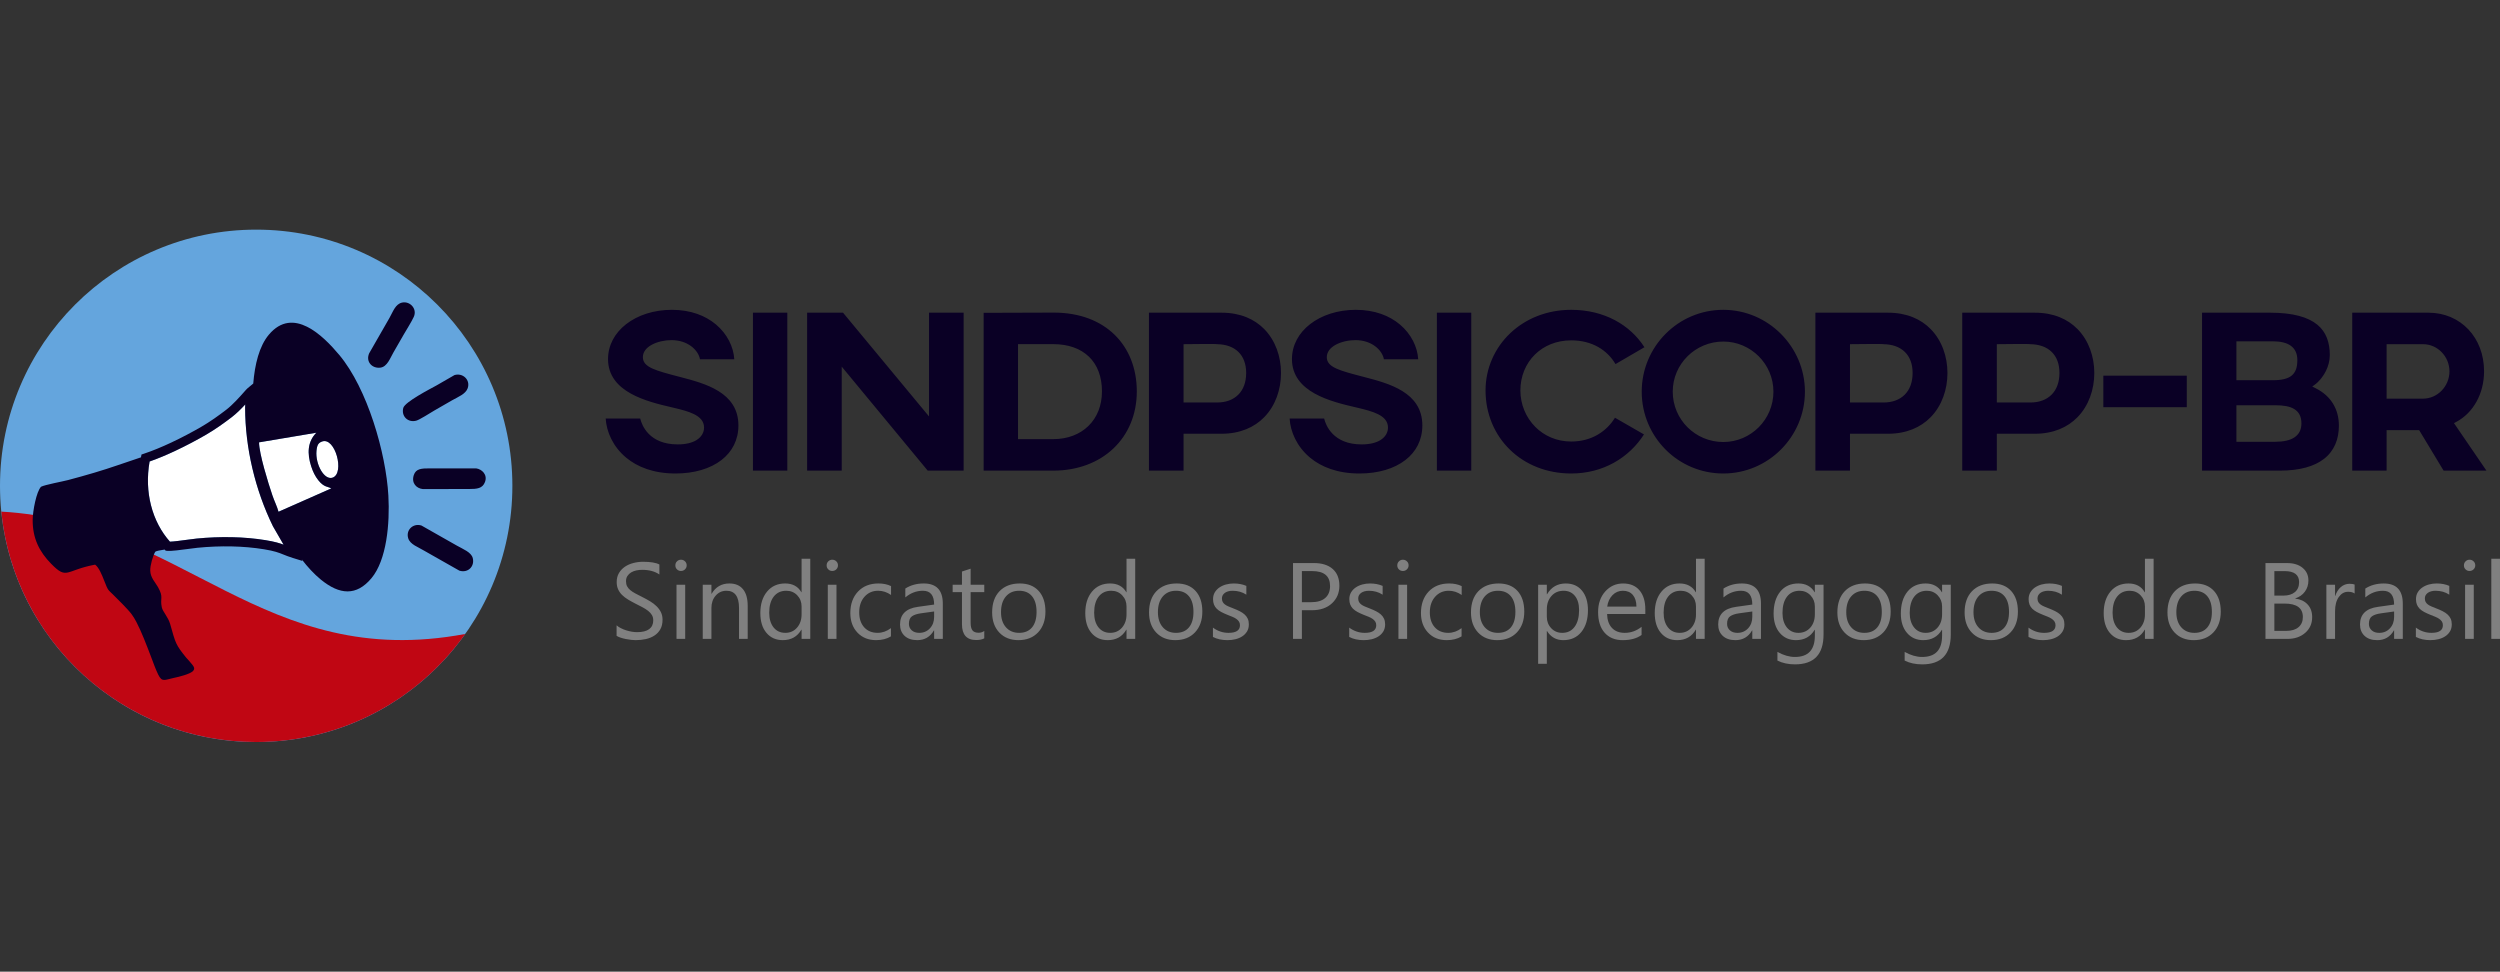 <?xml version="1.0" encoding="UTF-8"?>
<!DOCTYPE svg PUBLIC "-//W3C//DTD SVG 1.1//EN" "http://www.w3.org/Graphics/SVG/1.1/DTD/svg11.dtd">
<!-- Creator: CorelDRAW 2017 -->
<svg xmlns="http://www.w3.org/2000/svg" xml:space="preserve" width="97.36mm" height="37.84mm" version="1.1" style="shape-rendering:geometricPrecision; text-rendering:geometricPrecision; image-rendering:optimizeQuality; fill-rule:evenodd; clip-rule:evenodd"
viewBox="0 0 9736 3784"
 xmlns:xlink="http://www.w3.org/1999/xlink">
 <rect x="0" y="0" width="9736" height="3784" fill="#333333" stroke="none"/>
 <defs>
  <style type="text/css">
   <![CDATA[
    .fil5 {fill:#0A0025}
    .fil2 {fill:#64A5DD}
    .fil3 {fill:#C00613}
    .fil4 {fill:white}
    .fil0 {fill:#0A0025;fill-rule:nonzero}
    .fil1 {fill:gray;fill-rule:nonzero}
   ]]>
  </style>
 </defs>
 <g id="Camada_x0020_1">
  <g id="_2341937272272">
   <path class="fil0" d="M2616.67 1206.53c-70.6,0 -133.49,20.96 -178.4,55.99 -43.69,34.06 -70.38,81.55 -70.38,135.9 0,129.69 153.95,165.76 247.27,187.62l7.41 1.73c29.91,7.11 58.45,14.26 80.03,25 23.88,11.86 39.27,27.95 39.27,52.38 0,17.95 -8.99,36.47 -30.4,49.32 -16.26,9.76 -39.89,16.18 -72.41,16.18 -111.75,0 -139.6,-75.24 -145.82,-100.71l-134.41 0c2.81,50.79 27.95,109.55 79.97,152.61 43.84,36.28 106.87,61.43 191.86,61.43 73.08,0 135.46,-18.71 178.99,-52.35 41.6,-32.16 66.06,-78.26 66.06,-134.88 0,-129.45 -130.54,-163.51 -226.76,-188.61l-6.69 -1.75c-45.26,-11.78 -78.55,-20.78 -100.85,-30.83 -25.47,-11.51 -37.81,-24.8 -37.81,-44.6 0,-20.6 13.7,-36.65 33.67,-47.83 21.73,-12.13 51.31,-18.61 77.54,-18.61 31.68,0 57.38,9.5 76.06,23.09 19.86,14.44 31.94,33.7 35.19,51.52l133.51 0c-2.85,-48.02 -27.14,-98.51 -71.55,-135.71 -40.57,-33.99 -97.99,-56.89 -171.35,-56.89zm449.47 11.19l-133.85 0 0 615.07 133.85 0 0 -615.07zm686.58 0l-134.78 0 0 403.97 -334.84 -403.97 -139.85 0 0 615.07 134.78 0 0 -404.94 334.85 404.94 139.84 0 0 -615.07zm349.22 -0.35l-271.19 0.9 0 614.52 271.17 0c95.9,0 177.04,-32.09 234.22,-86.4 57.56,-54.67 91.03,-132.06 91.03,-222.07l0 -1.76c-0.35,-88.06 -30.8,-164.41 -86.15,-218.6 -55.42,-54.27 -136.11,-86.56 -236.96,-86.56l-2.12 -0.03zm-127.79 122.85l127.77 0c57.7,0 105.73,16.72 139.12,49.1 32.14,31.17 50.42,76.5 50.42,135 0,55.54 -19.29,101.78 -52.51,134.31 -33.52,32.83 -81.04,51.5 -137.03,51.5l-137.32 0 0 -369.91 9.55 0zm783.57 -122.5l-283.29 0 0 615.07 134.77 0 0 -143.61 147.59 0c72.77,0 128.08,-25.18 166.28,-64.14 43.98,-44.83 65.71,-108.13 65.71,-172.53 0,-63.59 -21.57,-126.55 -65.53,-171.2 -37.99,-38.57 -92.98,-63.59 -165.53,-63.59zm-17.6 122.7c34.21,0.51 63.04,10.59 83.12,30.48 18.95,18.77 29.83,45.93 29.83,81.61 0,36.3 -11.01,64.48 -30.14,83.95 -20.09,20.47 -48.84,30.99 -82.93,30.99l-130.8 0 0 -227.07c18.61,0 125.45,-1.78 130.92,0.04zm540.04 -133.89c-70.6,0 -133.5,20.96 -178.41,55.99 -43.69,34.06 -70.38,81.55 -70.38,135.9 0,129.68 153.94,165.75 247.26,187.62l7.42 1.73c29.91,7.11 58.45,14.26 80.03,25 23.88,11.86 39.27,27.95 39.27,52.38 0,17.95 -8.99,36.47 -30.4,49.32 -16.25,9.76 -39.9,16.18 -72.41,16.18 -111.74,0 -139.6,-75.24 -145.82,-100.71l-134.4 0c2.81,50.79 27.95,109.55 79.96,152.61 43.84,36.28 106.87,61.43 191.86,61.43 73.08,0 135.46,-18.71 178.99,-52.35 41.61,-32.16 66.07,-78.26 66.07,-134.88 0,-129.44 -130.55,-163.51 -226.76,-188.61l-6.7 -1.75c-45.26,-11.78 -78.55,-20.77 -100.84,-30.83 -25.48,-11.51 -37.81,-24.8 -37.81,-44.6 0,-20.6 13.7,-36.65 33.67,-47.83 21.68,-12.13 51.27,-18.61 77.53,-18.61 31.68,0 57.38,9.5 76.06,23.09 19.86,14.44 31.94,33.7 35.19,51.52l133.51 0c-2.85,-48.02 -27.14,-98.51 -71.55,-135.71 -40.57,-33.99 -97.98,-56.89 -171.34,-56.89zm449.46 11.19l-133.84 0 0 615.07 133.84 0 0 -615.07zm559.72 409.1c-16.56,26.96 -39.42,49.98 -67.84,66.33 -28.84,16.6 -63.3,26.31 -102.57,26.31 -56.77,0 -105.22,-22.15 -140.01,-57.1 -36.53,-36.73 -57.93,-87.59 -57.93,-141.77 0,-55.43 20.87,-104.7 56.6,-139.89 34.89,-34.37 83.88,-55.25 141.34,-55.25 40.67,0 76.19,9.51 105.6,26.24 28.28,16.09 50.84,38.83 66.84,66.22l112.74 -65.69c-27.99,-43.59 -67.06,-79.86 -114.93,-105.3 -48.45,-25.73 -105.97,-40.39 -170.25,-40.39 -95.27,0 -177.71,34.73 -236.77,90.43 -60.75,57.29 -96.88,136.85 -96.88,223.63 0,91.72 35.55,173.07 95.46,231.18 59.13,57.36 142.12,92.21 238.19,92.21 62.74,0 118.96,-15.64 166.51,-42.1 48.62,-27.07 88.31,-65.49 116.8,-110.08l-112.9 -64.98zm421.97 -420.29c-88,0 -167.22,35.74 -224.53,93.22 -57.71,57.87 -93.26,137.81 -93.26,225.51 0,88.03 35.46,167.89 93.03,225.63 57.32,57.48 136.65,93.09 224.76,93.09 87.44,0 166.94,-35.8 224.53,-93.56 57.53,-57.69 93.27,-137.36 93.27,-225.16 0,-87.46 -35.83,-167.21 -93.5,-225.06 -57.58,-57.74 -136.99,-93.67 -224.3,-93.67zm0 123.58c53.52,0 102.42,21.93 137.86,57.36 35.32,35.33 57.28,84.02 57.28,137.79 0,54.2 -21.93,103.06 -57.14,138.46 -35.46,35.64 -84.4,57.61 -138,57.61 -54.42,0 -103.72,-21.88 -139.39,-57.37 -35.59,-35.42 -57.61,-84.39 -57.61,-138.7 0,-53.91 22.06,-102.7 57.72,-138 35.66,-35.31 84.93,-57.15 139.28,-57.15zm641.81 -112.39l-283.28 0 0 615.07 134.77 0 0 -143.61 147.58 0c72.77,0 128.06,-25.17 166.29,-64.14 43.98,-44.83 65.71,-108.13 65.71,-172.53 0,-63.59 -21.58,-126.55 -65.54,-171.2 -38,-38.58 -92.97,-63.59 -165.53,-63.59zm-17.61 122.7c34.23,0.51 63.06,10.59 83.14,30.48 18.94,18.77 29.83,45.93 29.83,81.61 0,36.3 -11,64.47 -30.14,83.96 -20.1,20.46 -48.84,30.98 -82.94,30.98l-130.79 0 0 -227.07c18.6,0 125.44,-1.78 130.9,0.04zm589.48 -122.7l-283.28 0 0 615.07 134.77 0 0 -143.61 147.57 0c72.77,0 128.07,-25.17 166.3,-64.14 43.97,-44.83 65.7,-108.13 65.7,-172.53 0,-63.59 -21.57,-126.55 -65.53,-171.2 -38,-38.58 -92.98,-63.59 -165.53,-63.59zm-17.6 122.7c34.22,0.51 63.05,10.59 83.12,30.48 18.95,18.77 29.83,45.93 29.83,81.61 0,36.3 -11.01,64.48 -30.13,83.95 -20.1,20.47 -48.84,30.99 -82.94,30.99l-130.79 0 0 -227.07c18.6,0 125.44,-1.78 130.91,0.04zm608.83 122.57l-325.03 0 0 122.66 325.03 0 0 -122.66zm501.17 33.13c8.01,-5.87 27.3,-24.41 41.06,-52.36 8.45,-17.17 14.71,-37.86 14.71,-61.2 0,-48.07 -13.5,-89.16 -48.37,-117.96 -35.74,-29.5 -94.16,-46.88 -183.62,-46.88l-265.58 0 0 615.07 302.88 0c79.04,0 134.86,-17.07 171.61,-45.39 40.94,-31.54 58.52,-77.58 58.52,-129.71 0,-32.36 -7.95,-61.54 -23.16,-86.14 -15.15,-24.51 -37.61,-44.7 -66.67,-59.23l-13.96 -6.97 12.58 -9.23zm-166.9 -15.4l-141.05 0 0 -151.54 141.05 0c31.43,0 55,5.75 71.03,17.49 16.97,12.41 25.25,30.82 25.25,55.48 0,27.62 -6.1,47.23 -22.02,60.38 -15.21,12.61 -38.84,18.19 -74.26,18.19zm112.14 168.58c0,23.89 -9.12,41.92 -27.34,54.07 -16.98,11.35 -41.84,17.03 -74.53,17.03l-151.32 0 0 -142.21 151.32 0c32,0 56.69,4.15 73.88,14.74 18.51,11.41 27.99,29.41 27.99,56.37zm495.16 -431.58l-297.28 0 0 615.07 133.85 0 0 -157.61 126.83 0 95.14 157.61 166.82 0 -126.37 -185.01 9.38 -5.02c32.74,-17.48 59.89,-45.04 78.73,-79.31 18.53,-33.69 29.04,-73.91 29.04,-117.46 0,-66.18 -23.05,-123.12 -61.41,-163.54 -38.58,-40.66 -92.8,-64.73 -154.73,-64.73zm-21.45 122.66c28.24,0 53.93,12.02 72.55,31.2 18.66,19.23 30.26,45.68 30.26,74.41 0,29.19 -11.6,55.87 -30.38,75.21 -18.74,19.3 -44.64,31.33 -73.36,31.33l-141.05 0 0 -212.15 141.98 0z"/>
   <g>
    <path class="fil1" d="M2401.25 2476.09l0 -40.77c4.7,4.15 10.33,7.8 16.79,11.11 6.54,3.3 13.43,6.11 20.6,8.36 7.24,2.25 14.48,4.01 21.72,5.28 7.31,1.19 14.06,1.82 20.17,1.82 21.3,0 37.19,-3.93 47.73,-11.88 10.48,-7.87 15.75,-19.26 15.75,-34.02 0,-8.01 -1.76,-14.9 -5.27,-20.81 -3.52,-5.9 -8.37,-11.31 -14.49,-16.16 -6.18,-4.92 -13.49,-9.56 -21.93,-14.06 -8.5,-4.43 -17.57,-9.14 -27.34,-14.06 -10.26,-5.2 -19.89,-10.54 -28.82,-15.88 -8.92,-5.35 -16.66,-11.25 -23.27,-17.72 -6.6,-6.46 -11.74,-13.78 -15.53,-21.93 -3.8,-8.15 -5.7,-17.71 -5.7,-28.68 0,-13.49 2.96,-25.16 8.86,-35.14 5.91,-9.99 13.71,-18.14 23.27,-24.6 9.63,-6.47 20.6,-11.25 32.89,-14.42 12.24,-3.16 24.82,-4.78 37.54,-4.78 29.1,0 50.33,3.52 63.69,10.55l0 38.94c-17.44,-12.09 -39.86,-18.13 -67.13,-18.13 -7.59,0 -15.12,0.77 -22.71,2.31 -7.52,1.62 -14.27,4.22 -20.17,7.74 -5.9,3.58 -10.68,8.22 -14.41,13.84 -3.73,5.63 -5.55,12.44 -5.55,20.6 0,7.52 1.4,14.06 4.21,19.54 2.81,5.49 6.96,10.48 12.45,15.04 5.48,4.5 12.23,8.93 20.1,13.15 7.87,4.28 17.01,8.92 27.27,13.99 10.61,5.27 20.6,10.75 30.09,16.51 9.49,5.77 17.78,12.16 24.88,19.12 7.17,7.03 12.79,14.76 17.01,23.27 4.22,8.51 6.26,18.28 6.26,29.24 0,14.55 -2.82,26.92 -8.51,36.97 -5.69,10.13 -13.42,18.35 -23.05,24.61 -9.7,6.32 -20.88,10.89 -33.46,13.7 -12.65,2.82 -25.94,4.22 -40,4.22 -4.64,0 -10.4,-0.35 -17.29,-1.12 -6.82,-0.77 -13.85,-1.83 -21.02,-3.31 -7.1,-1.41 -13.85,-3.23 -20.24,-5.34 -6.4,-2.11 -11.53,-4.5 -15.39,-7.1zm250.65 -252.49c-5.97,0 -11.17,-2.04 -15.39,-6.18 -4.29,-4.08 -6.39,-9.28 -6.39,-15.61 0,-6.32 2.1,-11.6 6.39,-15.74 4.22,-4.22 9.42,-6.33 15.39,-6.33 6.19,0 11.46,2.11 15.82,6.33 4.29,4.14 6.47,9.42 6.47,15.74 0,6.05 -2.18,11.18 -6.47,15.4 -4.36,4.29 -9.63,6.39 -15.82,6.39zm16.52 264.44l-33.81 0 0 -210.87 33.81 0 0 210.87zm243.43 0l-33.81 0 0 -120.27c0,-44.77 -16.31,-67.13 -49,-67.13 -16.87,0 -30.86,6.33 -41.89,19.05 -11.11,12.73 -16.59,28.75 -16.59,48.08l0 120.27 -33.81 0 0 -210.87 33.81 0 0 35 0.85 0c15.88,-26.64 38.93,-39.92 69.16,-39.92 23.06,0 40.7,7.44 52.93,22.35 12.23,14.83 18.35,36.41 18.35,64.53l0 128.91zm243.63 0l-33.81 0 0 -35.85 -0.78 0c-15.67,27.21 -39.85,40.77 -72.53,40.77 -26.43,0 -47.66,-9.42 -63.48,-28.32 -15.89,-18.84 -23.83,-44.57 -23.83,-77.12 0,-34.86 8.79,-62.77 26.36,-83.79 17.57,-21.01 40.98,-31.48 70.22,-31.48 28.96,0 50.05,11.38 63.26,34.15l0.78 0 0 -130.53 33.81 0 0 312.17zm-33.81 -95.31l0 -31.14c0,-17.01 -5.62,-31.43 -16.87,-43.23 -11.25,-11.81 -25.52,-17.72 -42.81,-17.72 -20.6,0 -36.83,7.53 -48.64,22.64 -11.81,15.11 -17.72,35.98 -17.72,62.62 0,24.33 5.7,43.45 17.02,57.58 11.31,14.05 26.56,21.08 45.61,21.08 18.84,0 34.09,-6.81 45.84,-20.38 11.74,-13.57 17.57,-30.79 17.57,-51.45zm119.42 -169.13c-5.97,0 -11.17,-2.04 -15.39,-6.18 -4.29,-4.08 -6.4,-9.28 -6.4,-15.61 0,-6.32 2.11,-11.6 6.4,-15.74 4.22,-4.22 9.42,-6.33 15.39,-6.33 6.19,0 11.46,2.11 15.82,6.33 4.29,4.14 6.47,9.42 6.47,15.74 0,6.05 -2.18,11.18 -6.47,15.4 -4.36,4.29 -9.63,6.39 -15.82,6.39zm16.52 264.44l-33.81 0 0 -210.87 33.81 0 0 210.87zm212.08 -9.7c-16.17,9.77 -35.43,14.62 -57.64,14.62 -30.09,0 -54.34,-9.77 -72.83,-29.31 -18.41,-19.54 -27.69,-44.92 -27.69,-76.13 0,-34.72 9.98,-62.63 29.87,-83.71 19.89,-21.02 46.46,-31.56 79.72,-31.56 18.55,0 34.86,3.37 48.99,10.26l0 34.58c-15.68,-10.97 -32.41,-16.45 -50.26,-16.45 -21.51,0 -39.22,7.74 -53,23.2 -13.78,15.39 -20.74,35.71 -20.74,60.8 0,24.75 6.54,44.22 19.47,58.48 13,14.27 30.37,21.44 52.23,21.44 18.41,0 35.71,-6.11 51.88,-18.34l0 32.12zm202.01 9.7l-33.81 0 0 -32.96 -0.77 0c-14.69,25.3 -36.34,37.88 -64.88,37.88 -21.02,0 -37.46,-5.55 -49.35,-16.66 -11.88,-11.11 -17.78,-25.87 -17.78,-44.28 0,-39.36 23.2,-62.35 69.59,-68.75l63.19 -8.85c0,-35.85 -14.48,-53.78 -43.44,-53.78 -25.37,0 -48.29,8.65 -68.74,25.94l0 -34.58c20.73,-13.22 44.56,-19.75 71.63,-19.75 49.55,0 74.36,26.21 74.36,78.65l0 137.14zm-33.81 -106.7l-50.82 7.03c-15.67,2.18 -27.48,6.04 -35.42,11.67 -7.95,5.55 -11.95,15.39 -11.95,29.52 0,10.26 3.65,18.7 11.03,25.23 7.31,6.54 17.08,9.77 29.31,9.77 16.73,0 30.58,-5.9 41.47,-17.57 10.97,-11.74 16.38,-26.64 16.38,-44.64l0 -21.01zm195.27 104.66c-7.94,4.36 -18.49,6.54 -31.48,6.54 -36.98,0 -55.4,-20.6 -55.4,-61.79l0 -124.76 -36.27 0 0 -28.82 36.27 0 0 -51.46 33.75 -10.96 0 62.42 53.13 0 0 28.82 -53.13 0 0 118.86c0,14.13 2.39,24.18 7.23,30.23 4.78,6.04 12.73,9.06 23.9,9.06 8.51,0 15.82,-2.32 22,-7.03l0 28.89zm133.2 6.96c-31.13,0 -56.02,-9.84 -74.64,-29.52 -18.56,-19.68 -27.91,-45.83 -27.91,-78.37 0,-35.43 9.7,-63.06 29.03,-83.02 19.4,-19.89 45.55,-29.8 78.51,-29.8 31.42,0 55.96,9.62 73.6,29.03 17.64,19.33 26.43,46.18 26.43,80.48 0,33.67 -9.49,60.59 -28.47,80.83 -19.04,20.25 -44.56,30.37 -76.55,30.37zm2.47 -192.32c-21.65,0 -38.8,7.38 -51.46,22.14 -12.65,14.77 -18.98,35.08 -18.98,61.09 0,24.95 6.4,44.63 19.19,59.04 12.79,14.41 29.88,21.65 51.25,21.65 21.86,0 38.66,-7.09 50.39,-21.23 11.74,-14.12 17.58,-34.23 17.58,-60.31 0,-26.36 -5.84,-46.67 -17.58,-60.94 -11.73,-14.34 -28.53,-21.44 -50.39,-21.44zm452.11 187.4l-33.81 0 0 -35.85 -0.77 0c-15.67,27.21 -39.86,40.77 -72.54,40.77 -26.43,0 -47.66,-9.42 -63.47,-28.32 -15.89,-18.84 -23.83,-44.57 -23.83,-77.12 0,-34.86 8.78,-62.77 26.36,-83.79 17.57,-21.01 40.97,-31.48 70.22,-31.48 28.96,0 50.04,11.38 63.26,34.15l0.77 0 0 -130.53 33.81 0 0 312.17zm-33.81 -95.31l0 -31.14c0,-17.01 -5.62,-31.43 -16.87,-43.23 -11.24,-11.81 -25.51,-17.72 -42.8,-17.72 -20.6,0 -36.83,7.53 -48.65,22.64 -11.8,15.11 -17.71,35.98 -17.71,62.62 0,24.33 5.7,43.45 17.01,57.58 11.32,14.05 26.57,21.08 45.62,21.08 18.84,0 34.09,-6.81 45.83,-20.38 11.74,-13.57 17.57,-30.79 17.57,-51.45zm190.28 100.23c-31.14,0 -56.02,-9.84 -74.65,-29.52 -18.55,-19.68 -27.9,-45.83 -27.9,-78.37 0,-35.43 9.7,-63.06 29.03,-83.02 19.4,-19.89 45.55,-29.8 78.51,-29.8 31.42,0 55.96,9.62 73.6,29.03 17.64,19.33 26.43,46.18 26.43,80.48 0,33.67 -9.49,60.59 -28.47,80.83 -19.05,20.25 -44.57,30.37 -76.55,30.37zm2.46 -192.32c-21.65,0 -38.8,7.38 -51.45,22.14 -12.66,14.77 -18.98,35.08 -18.98,61.09 0,24.95 6.4,44.63 19.19,59.04 12.79,14.41 29.88,21.65 51.24,21.65 21.86,0 38.67,-7.09 50.4,-21.23 11.74,-14.12 17.58,-34.23 17.58,-60.31 0,-26.36 -5.84,-46.67 -17.58,-60.94 -11.73,-14.34 -28.54,-21.44 -50.4,-21.44zm143.82 179.81l0 -36.27c18.34,13.57 38.66,20.38 60.73,20.38 29.67,0 44.5,-9.91 44.5,-29.66 0,-5.63 -1.27,-10.41 -3.8,-14.27 -2.6,-3.94 -5.97,-7.38 -10.33,-10.4 -4.29,-3.02 -9.42,-5.77 -15.25,-8.16 -5.84,-2.39 -12.09,-4.92 -18.84,-7.52 -9.35,-3.72 -17.51,-7.45 -24.61,-11.25 -7.02,-3.72 -12.93,-8.01 -17.71,-12.72 -4.71,-4.77 -8.29,-10.12 -10.68,-16.16 -2.39,-6.05 -3.59,-13.15 -3.59,-21.23 0,-9.91 2.25,-18.63 6.75,-26.29 4.57,-7.59 10.62,-13.99 18.14,-19.12 7.59,-5.13 16.16,-9.07 25.86,-11.67 9.63,-2.6 19.69,-3.86 29.95,-3.86 18.28,0 34.58,3.16 48.99,9.41l0 34.23c-15.46,-10.19 -33.31,-15.25 -53.49,-15.25 -6.33,0 -12.02,0.7 -17.15,2.18 -5.06,1.41 -9.42,3.45 -13.08,6.05 -3.58,2.6 -6.39,5.76 -8.43,9.35 -1.97,3.65 -2.96,7.66 -2.96,12.09 0,5.48 0.99,10.05 2.96,13.77 2.04,3.73 4.92,7.03 8.79,9.91 3.79,2.88 8.5,5.49 13.98,7.81 5.48,2.32 11.74,4.84 18.77,7.59 9.28,3.58 17.71,7.24 25.09,11.03 7.39,3.8 13.71,8.02 18.98,12.8 5.21,4.71 9.21,10.19 12.03,16.38 2.8,6.18 4.21,13.49 4.21,22 0,10.47 -2.32,19.54 -6.89,27.2 -4.64,7.66 -10.75,14.06 -18.41,19.12 -7.73,5.13 -16.59,8.86 -26.57,11.38 -10.06,2.47 -20.53,3.66 -31.56,3.66 -21.66,0 -40.49,-4.15 -56.38,-12.51zm346.4 -104.03l0 111.62 -34.58 0 0 -295.3 81.11 0c31.57,0 56.02,7.66 73.46,23.06 17.36,15.39 26.01,37.04 26.01,65.09 0,27.98 -9.63,50.89 -28.96,68.75 -19.26,17.85 -45.34,26.78 -78.1,26.78l-38.94 0zm0 -152.4l0 121.12 36.27 0c23.83,0 42.11,-5.48 54.62,-16.38 12.58,-10.9 18.84,-26.36 18.84,-46.25 0,-39.02 -23.06,-58.49 -69.17,-58.49l-40.56 0zm184.31 256.43l0 -36.27c18.34,13.57 38.66,20.38 60.73,20.38 29.66,0 44.49,-9.91 44.49,-29.66 0,-5.63 -1.27,-10.41 -3.79,-14.27 -2.6,-3.94 -5.98,-7.38 -10.34,-10.4 -4.29,-3.02 -9.41,-5.77 -15.25,-8.16 -5.83,-2.39 -12.09,-4.92 -18.84,-7.52 -9.34,-3.72 -17.5,-7.45 -24.6,-11.25 -7.03,-3.72 -12.94,-8.01 -17.72,-12.72 -4.7,-4.77 -8.29,-10.12 -10.68,-16.16 -2.39,-6.05 -3.58,-13.15 -3.58,-21.23 0,-9.91 2.25,-18.63 6.75,-26.29 4.56,-7.59 10.61,-13.99 18.13,-19.12 7.59,-5.13 16.17,-9.07 25.87,-11.67 9.63,-2.6 19.68,-3.86 29.94,-3.86 18.28,0 34.59,3.16 49,9.41l0 34.23c-15.47,-10.19 -33.32,-15.25 -53.5,-15.25 -6.32,0 -12.02,0.7 -17.15,2.18 -5.06,1.41 -9.42,3.45 -13.07,6.05 -3.59,2.6 -6.4,5.76 -8.44,9.35 -1.96,3.65 -2.95,7.66 -2.95,12.09 0,5.48 0.99,10.05 2.95,13.77 2.04,3.73 4.93,7.03 8.79,9.91 3.8,2.88 8.51,5.49 13.99,7.81 5.48,2.32 11.74,4.84 18.76,7.59 9.28,3.58 17.72,7.24 25.1,11.03 7.38,3.8 13.71,8.02 18.98,12.8 5.2,4.71 9.2,10.19 12.02,16.38 2.81,6.18 4.22,13.49 4.22,22 0,10.47 -2.32,19.54 -6.89,27.2 -4.64,7.66 -10.76,14.06 -18.42,19.12 -7.73,5.13 -16.59,8.86 -26.57,11.38 -10.05,2.47 -20.52,3.66 -31.56,3.66 -21.65,0 -40.49,-4.15 -56.37,-12.51zm208.97 -256.85c-5.97,0 -11.17,-2.04 -15.39,-6.18 -4.29,-4.08 -6.4,-9.28 -6.4,-15.61 0,-6.32 2.11,-11.6 6.4,-15.74 4.22,-4.22 9.42,-6.33 15.39,-6.33 6.19,0 11.46,2.11 15.82,6.33 4.29,4.14 6.47,9.42 6.47,15.74 0,6.05 -2.18,11.18 -6.47,15.4 -4.36,4.29 -9.63,6.39 -15.82,6.39zm16.52 264.44l-33.81 0 0 -210.87 33.81 0 0 210.87zm212.08 -9.7c-16.17,9.77 -35.43,14.62 -57.64,14.62 -30.09,0 -54.34,-9.77 -72.83,-29.31 -18.41,-19.54 -27.69,-44.92 -27.69,-76.13 0,-34.72 9.98,-62.63 29.87,-83.71 19.9,-21.02 46.46,-31.56 79.72,-31.56 18.55,0 34.86,3.37 48.99,10.26l0 34.58c-15.68,-10.97 -32.41,-16.45 -50.26,-16.45 -21.51,0 -39.22,7.74 -53,23.2 -13.78,15.39 -20.74,35.71 -20.74,60.8 0,24.75 6.54,44.22 19.47,58.48 13,14.27 30.37,21.44 52.23,21.44 18.41,0 35.71,-6.11 51.88,-18.34l0 32.12zm139.17 14.62c-31.14,0 -56.02,-9.84 -74.64,-29.52 -18.56,-19.68 -27.91,-45.83 -27.91,-78.37 0,-35.43 9.7,-63.06 29.03,-83.02 19.4,-19.89 45.55,-29.8 78.51,-29.8 31.42,0 55.96,9.62 73.6,29.03 17.64,19.33 26.43,46.18 26.43,80.48 0,33.67 -9.49,60.59 -28.47,80.83 -19.05,20.25 -44.56,30.37 -76.55,30.37zm2.46 -192.32c-21.65,0 -38.8,7.38 -51.45,22.14 -12.66,14.77 -18.98,35.08 -18.98,61.09 0,24.95 6.4,44.63 19.19,59.04 12.79,14.41 29.88,21.65 51.24,21.65 21.86,0 38.67,-7.09 50.4,-21.23 11.74,-14.12 17.58,-34.23 17.58,-60.31 0,-26.36 -5.84,-46.67 -17.58,-60.94 -11.73,-14.34 -28.54,-21.44 -50.4,-21.44zm191.2 156.89l-0.84 0 0 127.51 -33.81 0 0 -307.87 33.81 0 0 37.04 0.84 0c16.59,-27.98 40.91,-41.96 72.89,-41.96 27.13,0 48.36,9.41 63.61,28.32 15.26,18.84 22.85,44.14 22.85,75.85 0,35.28 -8.58,63.54 -25.73,84.77 -17.15,21.16 -40.62,31.77 -70.43,31.77 -27.34,0 -48.36,-11.81 -63.19,-35.43zm-0.84 -85.05l0 29.45c0,17.44 5.62,32.27 17,44.43 11.32,12.16 25.66,18.2 43.09,18.2 20.46,0 36.48,-7.8 48.08,-23.47 11.6,-15.68 17.43,-37.4 17.43,-65.3 0,-23.48 -5.41,-41.83 -16.3,-55.18 -10.83,-13.29 -25.52,-19.97 -44,-19.97 -19.69,0 -35.43,6.82 -47.38,20.46 -11.95,13.71 -17.92,30.78 -17.92,51.38zm383.58 18.56l-148.88 0c0.56,23.47 6.89,41.61 18.98,54.4 12.09,12.73 28.67,19.12 49.83,19.12 23.76,0 45.55,-7.8 65.51,-23.47l0 31.7c-18.55,13.5 -43.08,20.17 -73.52,20.17 -29.8,0 -53.21,-9.56 -70.22,-28.68 -17.08,-19.18 -25.59,-46.11 -25.59,-80.83 0,-32.83 9.35,-59.54 27.91,-80.21 18.63,-20.66 41.76,-30.99 69.31,-30.99 27.62,0 48.92,8.92 64.03,26.77 15.12,17.79 22.64,42.6 22.64,74.3l0 17.72zm-34.59 -28.61c-0.14,-19.47 -4.84,-34.66 -14.06,-45.55 -9.27,-10.82 -22.14,-16.24 -38.65,-16.24 -15.89,0 -29.46,5.7 -40.56,17.09 -11.11,11.38 -18,26.28 -20.6,44.7l113.87 0zm265.7 125.61l-33.81 0 0 -35.85 -0.77 0c-15.67,27.21 -39.86,40.77 -72.54,40.77 -26.43,0 -47.66,-9.42 -63.47,-28.32 -15.89,-18.84 -23.83,-44.57 -23.83,-77.12 0,-34.86 8.78,-62.77 26.36,-83.79 17.57,-21.01 40.98,-31.48 70.22,-31.48 28.96,0 50.04,11.38 63.26,34.15l0.77 0 0 -130.53 33.81 0 0 312.17zm-33.81 -95.31l0 -31.14c0,-17.01 -5.62,-31.43 -16.87,-43.23 -11.24,-11.81 -25.51,-17.72 -42.8,-17.72 -20.6,0 -36.83,7.53 -48.65,22.64 -11.8,15.11 -17.71,35.98 -17.71,62.62 0,24.33 5.7,43.45 17.01,57.58 11.32,14.05 26.57,21.08 45.62,21.08 18.84,0 34.09,-6.81 45.83,-20.38 11.74,-13.57 17.57,-30.79 17.57,-51.45zm253.12 95.31l-33.81 0 0 -32.96 -0.77 0c-14.69,25.3 -36.34,37.88 -64.88,37.88 -21.02,0 -37.46,-5.55 -49.35,-16.66 -11.88,-11.11 -17.78,-25.87 -17.78,-44.28 0,-39.36 23.2,-62.35 69.59,-68.75l63.19 -8.85c0,-35.85 -14.48,-53.78 -43.44,-53.78 -25.37,0 -48.29,8.65 -68.74,25.94l0 -34.58c20.73,-13.22 44.56,-19.75 71.63,-19.75 49.55,0 74.36,26.21 74.36,78.65l0 137.14zm-33.81 -106.7l-50.82 7.03c-15.67,2.18 -27.48,6.04 -35.42,11.67 -7.95,5.55 -11.95,15.39 -11.95,29.52 0,10.26 3.65,18.7 11.03,25.23 7.31,6.54 17.09,9.77 29.31,9.77 16.73,0 30.58,-5.9 41.47,-17.57 10.97,-11.74 16.38,-26.64 16.38,-44.64l0 -21.01zm277.44 89.83c0,77.39 -37.04,116.12 -111.2,116.12 -26.07,0 -48.85,-4.92 -68.39,-14.83l0 -33.74c23.76,13.14 46.39,19.75 67.97,19.75 51.88,0 77.81,-27.62 77.81,-82.8l0 -23.06 -0.77 0c-16.1,26.92 -40.27,40.35 -72.54,40.35 -26.22,0 -47.31,-9.35 -63.26,-28.11 -16.03,-18.7 -24.04,-43.87 -24.04,-75.43 0,-35.85 8.65,-64.31 25.86,-85.47 17.23,-21.16 40.85,-31.7 70.72,-31.7 28.47,0 49.49,11.38 63.26,34.15l0.77 0 0 -29.23 33.81 0 0 194zm-33.81 -78.44l0 -31.14c0,-16.73 -5.62,-31.07 -16.93,-43.02 -11.32,-11.95 -25.45,-17.93 -42.32,-17.93 -20.88,0 -37.25,7.59 -49.07,22.78 -11.8,15.18 -17.71,36.41 -17.71,63.68 0,23.48 5.7,42.25 17.01,56.38 11.32,14.05 26.36,21.08 44.99,21.08 18.98,0 34.37,-6.75 46.25,-20.17 11.88,-13.5 17.78,-30.72 17.78,-51.66zm190.28 100.23c-31.14,0 -56.02,-9.84 -74.64,-29.52 -18.56,-19.68 -27.91,-45.83 -27.91,-78.37 0,-35.43 9.7,-63.06 29.03,-83.02 19.4,-19.89 45.55,-29.8 78.51,-29.8 31.42,0 55.96,9.62 73.6,29.03 17.64,19.33 26.43,46.18 26.43,80.48 0,33.67 -9.49,60.59 -28.47,80.83 -19.05,20.25 -44.56,30.37 -76.55,30.37zm2.46 -192.32c-21.65,0 -38.8,7.38 -51.45,22.14 -12.65,14.77 -18.98,35.08 -18.98,61.09 0,24.95 6.4,44.63 19.19,59.04 12.79,14.41 29.88,21.65 51.24,21.65 21.86,0 38.67,-7.09 50.4,-21.23 11.74,-14.12 17.58,-34.23 17.58,-60.31 0,-26.36 -5.84,-46.67 -17.58,-60.94 -11.73,-14.34 -28.54,-21.44 -50.4,-21.44zm336.56 170.53c0,77.39 -37.04,116.12 -111.2,116.12 -26.08,0 -48.85,-4.92 -68.39,-14.83l0 -33.74c23.75,13.14 46.39,19.75 67.97,19.75 51.88,0 77.81,-27.62 77.81,-82.8l0 -23.06 -0.77 0c-16.1,26.92 -40.28,40.35 -72.54,40.35 -26.22,0 -47.31,-9.35 -63.27,-28.11 -16.02,-18.7 -24.04,-43.87 -24.04,-75.43 0,-35.85 8.65,-64.31 25.87,-85.47 17.22,-21.16 40.84,-31.7 70.72,-31.7 28.46,0 49.48,11.38 63.26,34.15l0.77 0 0 -29.23 33.81 0 0 194zm-33.81 -78.44l0 -31.14c0,-16.73 -5.62,-31.07 -16.94,-43.02 -11.32,-11.95 -25.44,-17.93 -42.31,-17.93 -20.88,0 -37.26,7.59 -49.07,22.78 -11.81,15.18 -17.71,36.41 -17.71,63.68 0,23.48 5.69,42.25 17.01,56.38 11.31,14.05 26.36,21.08 44.99,21.08 18.97,0 34.37,-6.75 46.25,-20.17 11.88,-13.5 17.78,-30.72 17.78,-51.66zm190.28 100.23c-31.14,0 -56.02,-9.84 -74.65,-29.52 -18.56,-19.68 -27.91,-45.83 -27.91,-78.37 0,-35.43 9.71,-63.06 29.03,-83.02 19.41,-19.89 45.55,-29.8 78.52,-29.8 31.42,0 55.96,9.62 73.6,29.03 17.64,19.33 26.43,46.18 26.43,80.48 0,33.67 -9.49,60.59 -28.48,80.83 -19.04,20.25 -44.56,30.37 -76.54,30.37zm2.46 -192.32c-21.65,0 -38.8,7.38 -51.45,22.14 -12.66,14.77 -18.98,35.08 -18.98,61.09 0,24.95 6.39,44.63 19.19,59.04 12.79,14.41 29.87,21.65 51.24,21.65 21.86,0 38.66,-7.09 50.4,-21.23 11.74,-14.12 17.57,-34.23 17.57,-60.31 0,-26.36 -5.83,-46.67 -17.57,-60.94 -11.74,-14.34 -28.54,-21.44 -50.4,-21.44zm143.82 179.81l0 -36.27c18.34,13.57 38.66,20.38 60.73,20.38 29.66,0 44.5,-9.91 44.5,-29.66 0,-5.63 -1.27,-10.41 -3.8,-14.27 -2.6,-3.94 -5.97,-7.38 -10.33,-10.4 -4.29,-3.02 -9.42,-5.77 -15.26,-8.16 -5.83,-2.39 -12.09,-4.92 -18.84,-7.52 -9.34,-3.72 -17.5,-7.45 -24.6,-11.25 -7.03,-3.72 -12.93,-8.01 -17.71,-12.72 -4.71,-4.77 -8.29,-10.12 -10.68,-16.16 -2.39,-6.05 -3.59,-13.15 -3.59,-21.23 0,-9.91 2.25,-18.63 6.75,-26.29 4.56,-7.59 10.61,-13.99 18.13,-19.12 7.59,-5.13 16.17,-9.07 25.87,-11.67 9.63,-2.6 19.68,-3.86 29.95,-3.86 18.27,0 34.58,3.16 48.99,9.41l0 34.23c-15.47,-10.19 -33.32,-15.25 -53.49,-15.25 -6.33,0 -12.03,0.7 -17.15,2.18 -5.07,1.41 -9.43,3.45 -13.08,6.05 -3.58,2.6 -6.39,5.76 -8.44,9.35 -1.96,3.65 -2.95,7.66 -2.95,12.09 0,5.48 0.99,10.05 2.95,13.77 2.05,3.73 4.93,7.03 8.79,9.91 3.8,2.88 8.51,5.49 13.99,7.81 5.48,2.32 11.74,4.84 18.77,7.59 9.28,3.58 17.71,7.24 25.09,11.03 7.38,3.8 13.71,8.02 18.98,12.8 5.2,4.71 9.21,10.19 12.02,16.38 2.81,6.18 4.22,13.49 4.22,22 0,10.47 -2.32,19.54 -6.89,27.2 -4.64,7.66 -10.75,14.06 -18.41,19.12 -7.74,5.13 -16.6,8.86 -26.58,11.38 -10.05,2.47 -20.52,3.66 -31.56,3.66 -21.65,0 -40.48,-4.15 -56.37,-12.51zm487.26 7.59l-33.81 0 0 -35.85 -0.77 0c-15.67,27.21 -39.86,40.77 -72.54,40.77 -26.43,0 -47.66,-9.42 -63.48,-28.32 -15.88,-18.84 -23.83,-44.57 -23.83,-77.12 0,-34.86 8.79,-62.77 26.37,-83.79 17.57,-21.01 40.97,-31.48 70.22,-31.48 28.96,0 50.04,11.38 63.26,34.15l0.77 0 0 -130.53 33.81 0 0 312.17zm-33.81 -95.31l0 -31.14c0,-17.01 -5.62,-31.43 -16.87,-43.23 -11.24,-11.81 -25.51,-17.72 -42.81,-17.72 -20.59,0 -36.83,7.53 -48.64,22.64 -11.81,15.11 -17.71,35.98 -17.71,62.62 0,24.33 5.69,43.45 17.01,57.58 11.32,14.05 26.57,21.08 45.62,21.08 18.84,0 34.09,-6.81 45.83,-20.38 11.74,-13.57 17.57,-30.79 17.57,-51.45zm190.28 100.23c-31.14,0 -56.02,-9.84 -74.65,-29.52 -18.55,-19.68 -27.91,-45.83 -27.91,-78.37 0,-35.43 9.71,-63.06 29.03,-83.02 19.41,-19.89 45.55,-29.8 78.52,-29.8 31.42,0 55.96,9.62 73.6,29.03 17.64,19.33 26.43,46.18 26.43,80.48 0,33.67 -9.49,60.59 -28.47,80.83 -19.05,20.25 -44.57,30.37 -76.55,30.37zm2.46 -192.32c-21.65,0 -38.8,7.38 -51.45,22.14 -12.66,14.77 -18.98,35.08 -18.98,61.09 0,24.95 6.39,44.63 19.19,59.04 12.79,14.41 29.87,21.65 51.24,21.65 21.86,0 38.66,-7.09 50.4,-21.23 11.74,-14.12 17.58,-34.23 17.58,-60.31 0,-26.36 -5.84,-46.67 -17.58,-60.94 -11.74,-14.34 -28.54,-21.44 -50.4,-21.44zm276.67 187.4l0 -295.3 84 0c25.52,0 45.83,6.26 60.73,18.7 14.97,12.51 22.5,28.82 22.5,48.86 0,16.73 -4.57,31.27 -13.64,43.65 -9.07,12.37 -21.51,21.16 -37.47,26.36l0 0.84c19.9,2.32 35.85,9.84 47.8,22.5 11.95,12.71 17.93,29.23 17.93,49.55 0,25.24 -9.07,45.69 -27.21,61.36 -18.13,15.68 -40.98,23.48 -68.6,23.48l-86.04 0zm34.59 -264.02l0 95.39 35.42 0c18.91,0 33.82,-4.57 44.71,-13.71 10.82,-9.13 16.24,-22 16.24,-38.66 0,-28.67 -18.84,-43.02 -56.66,-43.02l-39.71 0zm0 126.46l0 106.28 46.95 0c20.32,0 36.06,-4.85 47.24,-14.41 11.25,-9.63 16.8,-22.85 16.8,-39.57 0,-34.87 -23.76,-52.3 -71.28,-52.3l-39.71 0zm312.58 -39.15c-5.9,-4.5 -14.41,-6.75 -25.51,-6.75 -14.48,0 -26.51,6.75 -36.2,20.38 -9.64,13.57 -14.48,32.13 -14.48,55.61l0 107.47 -33.81 0 0 -210.87 33.81 0 0 43.44 0.84 0c4.78,-14.83 12.09,-26.37 22,-34.73 9.91,-8.29 20.95,-12.44 33.18,-12.44 8.79,0 15.46,0.98 20.17,2.88l0 35.01zm187.61 176.71l-33.81 0 0 -32.96 -0.77 0c-14.69,25.3 -36.34,37.88 -64.88,37.88 -21.02,0 -37.47,-5.55 -49.35,-16.66 -11.88,-11.11 -17.78,-25.87 -17.78,-44.28 0,-39.36 23.19,-62.35 69.58,-68.75l63.2 -8.85c0,-35.85 -14.48,-53.78 -43.44,-53.78 -25.37,0 -48.29,8.65 -68.75,25.94l0 -34.58c20.74,-13.22 44.57,-19.75 71.63,-19.75 49.56,0 74.37,26.21 74.37,78.65l0 137.14zm-33.81 -106.7l-50.82 7.03c-15.68,2.18 -27.48,6.04 -35.43,11.67 -7.94,5.55 -11.95,15.39 -11.95,29.52 0,10.26 3.66,18.7 11.04,25.23 7.31,6.54 17.08,9.77 29.31,9.77 16.73,0 30.58,-5.9 41.47,-17.57 10.97,-11.74 16.38,-26.64 16.38,-44.64l0 -21.01z"/>
    <path class="fil1" d="M9408.36 2480.45l0 -36.27c18.35,13.57 38.66,20.38 60.73,20.38 29.67,0 44.5,-9.91 44.5,-29.66 0,-5.63 -1.27,-10.41 -3.8,-14.27 -2.6,-3.94 -5.97,-7.38 -10.33,-10.4 -4.29,-3.02 -9.42,-5.77 -15.25,-8.16 -5.84,-2.39 -12.09,-4.92 -18.84,-7.52 -9.35,-3.72 -17.51,-7.45 -24.61,-11.25 -7.02,-3.72 -12.93,-8.01 -17.71,-12.72 -4.71,-4.77 -8.29,-10.12 -10.68,-16.16 -2.39,-6.05 -3.59,-13.15 -3.59,-21.23 0,-9.91 2.25,-18.63 6.75,-26.29 4.57,-7.59 10.62,-13.99 18.14,-19.12 7.59,-5.13 16.16,-9.07 25.86,-11.67 9.64,-2.6 19.69,-3.86 29.95,-3.86 18.28,0 34.58,3.16 48.99,9.41l0 34.23c-15.46,-10.19 -33.31,-15.25 -53.49,-15.25 -6.33,0 -12.02,0.7 -17.15,2.18 -5.06,1.41 -9.42,3.45 -13.08,6.05 -3.58,2.6 -6.39,5.76 -8.43,9.35 -1.97,3.65 -2.96,7.66 -2.96,12.09 0,5.48 0.99,10.05 2.96,13.77 2.04,3.73 4.92,7.03 8.79,9.91 3.79,2.88 8.5,5.49 13.98,7.81 5.48,2.32 11.74,4.84 18.77,7.59 9.28,3.58 17.72,7.24 25.1,11.03 7.38,3.8 13.7,8.02 18.97,12.8 5.21,4.71 9.21,10.19 12.03,16.38 2.81,6.18 4.21,13.49 4.21,22 0,10.47 -2.32,19.54 -6.89,27.2 -4.64,7.66 -10.75,14.06 -18.41,19.12 -7.73,5.13 -16.59,8.86 -26.57,11.38 -10.06,2.47 -20.53,3.66 -31.56,3.66 -21.66,0 -40.49,-4.15 -56.38,-12.51zm208.98 -256.85c-5.97,0 -11.17,-2.04 -15.39,-6.18 -4.29,-4.08 -6.4,-9.28 -6.4,-15.61 0,-6.32 2.11,-11.6 6.4,-15.74 4.22,-4.22 9.42,-6.33 15.39,-6.33 6.19,0 11.46,2.11 15.81,6.33 4.29,4.14 6.47,9.42 6.47,15.74 0,6.05 -2.18,11.18 -6.47,15.4 -4.35,4.29 -9.62,6.39 -15.81,6.39zm16.52 264.44l-33.81 0 0 -210.87 33.81 0 0 210.87zm102.14 0l-33.81 0 0 -312.17 33.81 0 0 312.17z"/>
   </g>
   <path class="fil2" d="M997.7 894.29c-551.01,0 -997.7,446.69 -997.7,997.71 0,551.02 446.69,997.71 997.7,997.71 551.02,0 997.71,-446.69 997.71,-997.71 0,-551.02 -446.69,-997.71 -997.71,-997.71z"/>
   <path class="fil3" d="M5 1992.41c50.36,503.86 475.58,897.3 992.7,897.3 336.07,0 633.32,-166.16 814.1,-420.81 -787.66,147.5 -1100.43,-437.23 -1806.8,-476.49z"/>
   <path class="fil4" d="M955.14 1575.04c-15.36,16.55 -34.07,35.35 -52.57,49.5 -14.69,11.26 -30.56,23.02 -47.5,34.75 -16.87,11.69 -34.55,23.15 -52.72,33.69 -34.92,20.27 -77.18,42.82 -120.91,63.32 -33.03,15.49 -66.85,29.77 -98.89,40.97 -10.58,60.82 -7.72,118.5 5.34,170.09 14.12,55.73 40.15,104.36 73.99,142.18 14.88,-0.46 44.8,-4.48 69.59,-7.81 13.59,-1.83 25.71,-3.46 33.71,-4.25 45.08,-4.47 92.16,-6.48 139.08,-5.43 44.05,0.99 87.86,4.67 129.61,11.51 36.07,5.91 54.42,11.5 70.5,17.59l-41.49 -71.84c-34.39,-70.4 -61.62,-147.01 -80.19,-226.17 -18.1,-77.18 -27.92,-156.95 -28.08,-235.94l0.53 -12.16zm335 327.04l-205.49 90.89c-5.4,-20.29 -16.37,-41.87 -23.73,-63.58 -16.7,-49.22 -51.84,-162.6 -52.11,-206.72l223.2 -37.55c-34.68,35.29 -36.06,80.93 -20.37,130.23 6.91,21.68 15.82,39.37 27.77,54.59 22.58,28.75 38.45,24.41 50.73,32.14zm-35.92 -182.65c51.07,-18.7 89.05,122.67 41.67,140.45 -32.77,12.29 -68.09,-51.75 -63.44,-103.46 2.22,-24.62 7.96,-31.94 21.77,-36.99z"/>
   <path class="fil5" d="M548.92 1781.09c-60.15,19.86 -118.84,41.36 -181.38,59.75 -34.35,10.09 -68.39,19.81 -102.82,28.78 -22.71,5.93 -89.39,18.06 -104.88,25.99 -18.31,18.98 -32.27,94.75 -32.6,128.13 -0.73,72.33 25.93,124.72 71.69,171.49 63.19,64.57 54.97,25.37 171.41,3.7 14.54,10.38 26.4,39.25 35.1,61.55 16.4,42.1 14.37,34.58 37.14,57.36 19.91,19.92 57.32,56.52 70.95,75.5 6.32,8.79 11.86,17.97 17.42,28.49 19.81,37.47 40.45,91.93 56.94,135.08 8.8,23.03 17.79,48.86 28.02,69.76 15.6,31.88 25.18,20.57 62.12,13.08 20.27,-4.1 60.73,-14.6 72.5,-25.47 13.45,-12.42 1.19,-22.02 -15.73,-42.48 -4.02,-4.84 -5.87,-5.81 -10.14,-11.12 -41,-50.97 -40.66,-55.07 -61.98,-130.47 -7.63,-27.01 -29.1,-48.41 -32.57,-65.1 -7.8,-37.54 8.52,-37.4 -15.13,-79.24 -10.29,-18.21 -29.06,-36.25 -29.83,-63.66 -0.58,-20.59 10.32,-57.72 19.39,-73.42 2.99,-3.09 21.97,-6.49 36.63,-8.65l4.12 4.37 6.74 0.69c14.65,1.49 53.23,-3.69 84.22,-7.85 13.32,-1.79 25.2,-3.39 32.46,-4.11 43.85,-4.35 89.5,-6.31 134.84,-5.29 42.19,0.95 84.27,4.5 124.55,11.1 41.66,6.82 57.24,13.1 75.48,20.45 10.36,4.17 21.53,8.66 38.2,13.81l35.95 11.11 -2.2 -5.5c21.77,28.46 47.73,56.72 73.74,77.99 73.68,60.23 138.8,64.81 197.38,-5.23 59.05,-70.61 72.03,-212.39 65.82,-321.98 -9.34,-164.57 -81.22,-416.24 -191.24,-547.48 -63.83,-76.14 -179.9,-190.47 -273.89,-79.2 -38.1,45.09 -55.02,116.53 -61.09,190.67l-22.36 18.52c-2.71,2.24 -7.57,7.73 -14.39,15.45 -15.6,17.64 -42.93,48.53 -68.76,68.3 -14.58,11.17 -30.07,22.67 -46.08,33.75 -16.04,11.12 -32.9,22.04 -50.33,32.16 -34.44,19.99 -75.79,42.06 -118.1,61.9 -35.46,16.63 -71.65,31.77 -105.12,42.89l-10.01 3.33 -2.02 10.27 -0.16 0.83zm1062.4 -546.8c14.42,-31.01 -13.74,-61.91 -44.52,-56.12 -27.13,5.1 -36.51,36.37 -50.05,59.94l-79.04 137.82c-14.4,32.91 11.85,59.98 43.76,55.82 26.76,-3.49 37.93,-37.31 50.73,-59.22 14.21,-24.33 26.38,-45.49 40.15,-69.81 11.73,-20.73 28.82,-46.57 38.97,-68.43zm209.98 277.92c11.67,-32.35 -18.74,-61.35 -51.33,-51.52l-70.11 40.41c-24.44,13.53 -123.15,64.09 -129.34,87.58 -8.45,32.09 17.85,58.09 50.17,49.7 13.16,-3.42 54.91,-30.26 70.4,-39.41 22.38,-13.22 45.47,-26.44 69.71,-40.12 23.3,-13.15 52.41,-24.21 60.5,-46.64zm-231.65 583.79c7.43,24.6 39.72,34.69 61.03,47.91l138.17 78.38c32.71,10.51 60.7,-15.86 52.24,-49.04 -5.87,-23.03 -38.9,-35.26 -61.78,-48.34l-138.04 -78.33c-32.14,-10.09 -61.36,17.19 -51.62,49.42zm299.15 -219.06c10.5,-28.23 -11.58,-49.66 -34.46,-52.91l-180.19 0c-31.89,0.07 -54.49,0.43 -62.83,26.67 -9.73,30.62 10.3,51.25 35.28,53.93l180.16 -0.26c30.49,-0.03 52.38,-1.49 62.04,-27.43zm-933.67 -301.89c-15.35,16.54 -34.06,35.34 -52.56,49.5 -14.69,11.25 -30.56,23.01 -47.49,34.73 -16.88,11.7 -34.56,23.16 -52.73,33.7 -34.92,20.28 -77.19,42.82 -120.92,63.33 -33.02,15.48 -66.84,29.77 -98.88,40.97 -10.58,60.81 -7.72,118.48 5.34,170.08 14.12,55.73 40.15,104.37 73.99,142.18 14.87,-0.46 44.8,-4.48 69.58,-7.81 13.6,-1.83 25.72,-3.46 33.73,-4.25 45.07,-4.48 92.15,-6.48 139.07,-5.43 44.05,0.99 87.86,4.67 129.61,11.51 36.08,5.91 54.42,11.5 70.5,17.6l-41.49 -71.85c-34.39,-70.4 -61.62,-147.01 -80.19,-226.17 -18.09,-77.17 -27.92,-156.95 -28.07,-235.94l0.51 -12.15zm335.01 327.04l-205.5 90.88c-5.39,-20.29 -16.37,-41.87 -23.72,-63.58 -16.7,-49.22 -51.84,-162.6 -52.11,-206.73l223.21 -37.54c-34.69,35.3 -36.06,80.94 -20.37,130.23 6.9,21.68 15.8,39.37 27.76,54.59 22.58,28.75 38.46,24.41 50.73,32.15zm-35.93 -182.66c51.08,-18.7 89.06,122.67 41.69,140.45 -32.78,12.3 -68.1,-51.75 -63.44,-103.46 2.21,-24.63 7.95,-31.94 21.75,-36.99z"/>
  </g>
 </g>
</svg>
